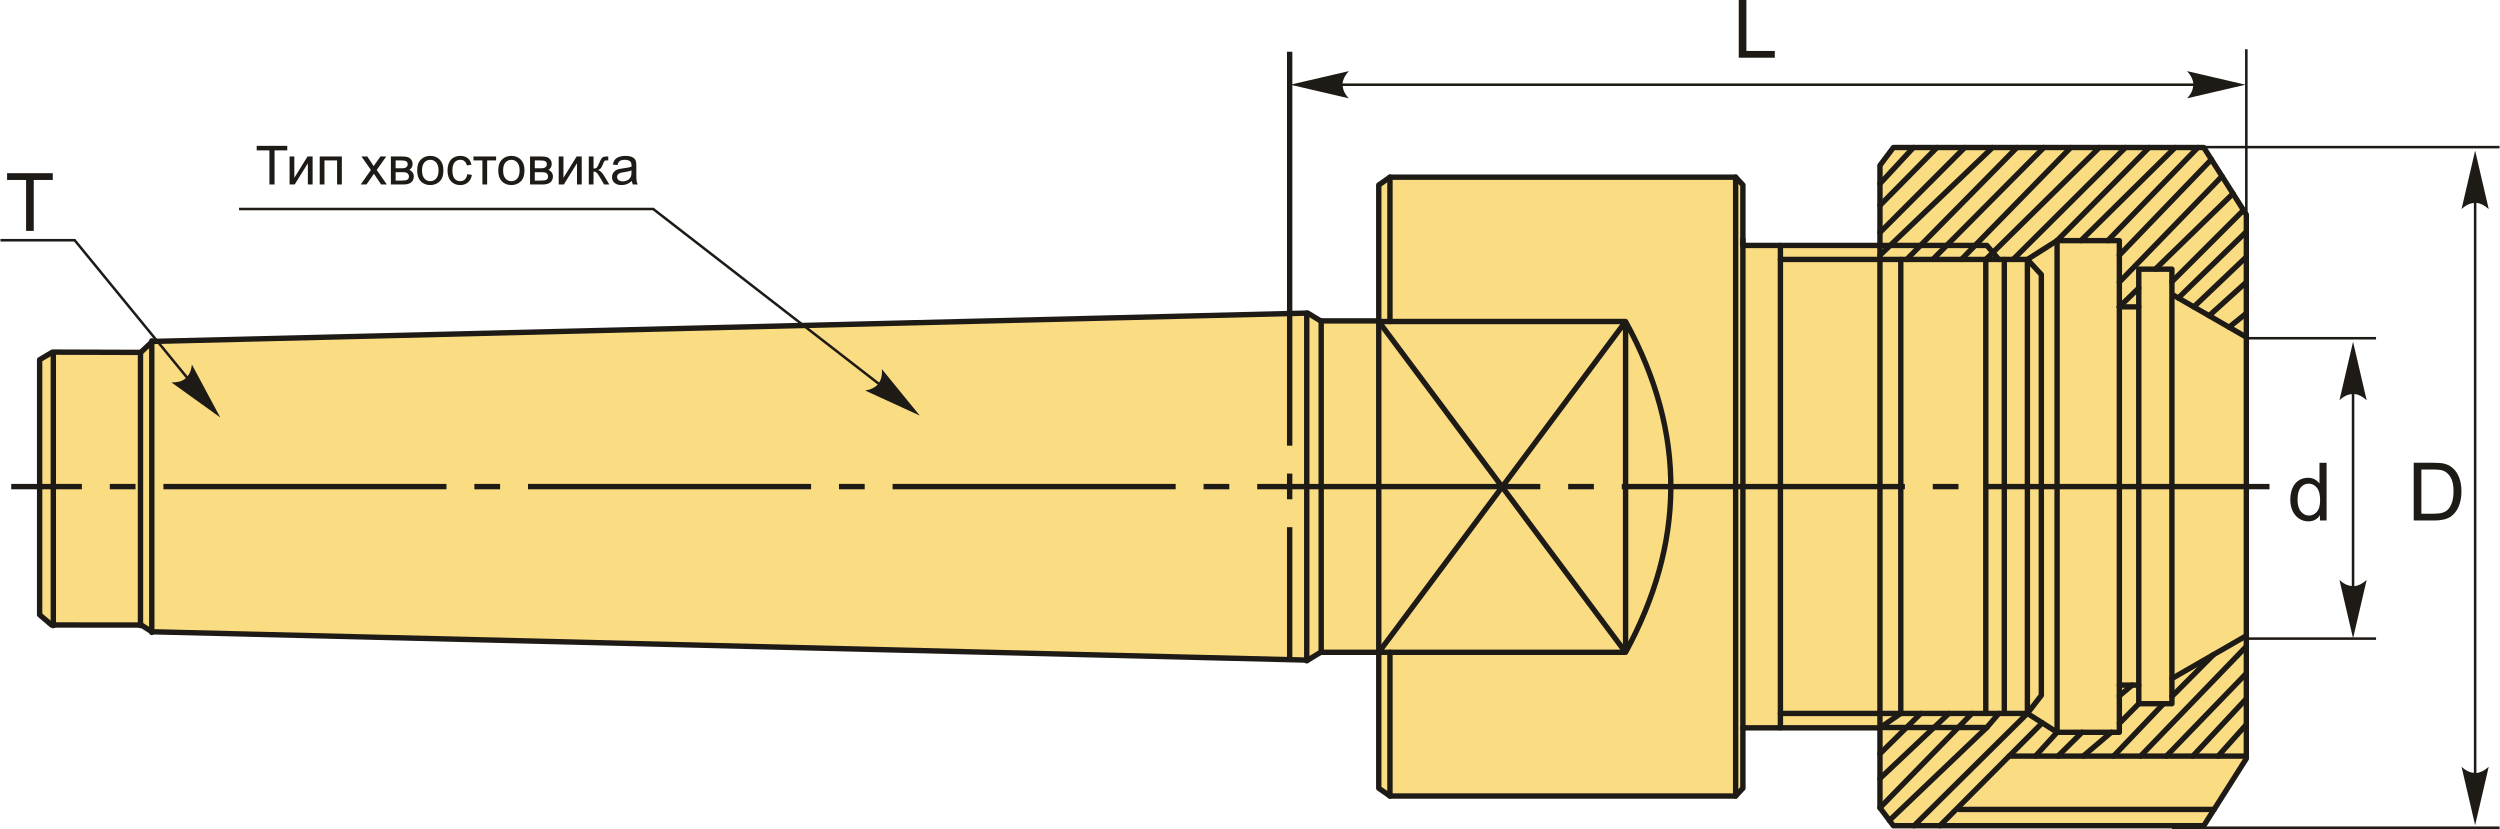 <?xml version="1.0" encoding="UTF-8"?>
<!DOCTYPE svg PUBLIC "-//W3C//DTD SVG 1.1//EN" "http://www.w3.org/Graphics/SVG/1.1/DTD/svg11.dtd">
<!-- Creator: CorelDRAW 2018 (64-Bit) -->
<svg xmlns="http://www.w3.org/2000/svg" xml:space="preserve" width="2316px" height="768px" version="1.1" style="shape-rendering:geometricPrecision; text-rendering:geometricPrecision; image-rendering:optimizeQuality; fill-rule:evenodd; clip-rule:evenodd"
viewBox="0 0 2316 768.29"
 xmlns:xlink="http://www.w3.org/1999/xlink">
 <defs>
  <style type="text/css">
   <![CDATA[
    .str1 {stroke:#1E1A16;stroke-width:2.36;stroke-miterlimit:22.926}
    .str0 {stroke:#1E1A16;stroke-width:5;stroke-linecap:round;stroke-linejoin:round;stroke-miterlimit:22.926}
    .fil1 {fill:none}
    .fil2 {fill:#1E1A16}
    .fil0 {fill:#FADC82}
    .fil3 {fill:#1E1A16;fill-rule:nonzero}
    .fil4 {fill:#1E1A16;fill-rule:nonzero}
   ]]>
  </style>
 </defs>
 <g id="Layer_x0020_1">
  <g id="_2421921767296">
   <polygon class="fil0 str0" points="2081.35,198.92 2081.35,703 2041.95,765.21 1754.25,765.21 1741.81,748.62 1741.81,674.49 1614.8,674.49 1614.8,730.47 1608.06,737.73 1287.7,737.73 1277.33,730.47 1277.33,604.51 1223.45,604.51 1211.52,611.76 140.3,585.49 130.53,579.26 47.35,579.2 36.29,569.74 36.29,333.36 48.2,326.31 129.96,326.59 140.82,316.42 1211.52,290.15 1223.45,297.41 1277.33,297.41 1277.33,171.44 1287.7,164.19 1608.06,164.19 1614.8,171.44 1614.8,227.43 1741.81,227.43 1741.81,153.3 1754.25,136.71 2041.95,136.71 "/>
   <line class="fil1 str0" x1="1277.33" y1="604.51" x2="1277.33" y2= "297.41" />
   <line class="fil1 str0" x1="1614.8" y1="674.49" x2="1614.8" y2= "221.75" />
   <line class="fil1 str0" x1="1608.06" y1="164.19" x2="1608.06" y2= "737.73" />
   <path class="fil0 str0" d="M1506.07 297.98l-228.74 306.53 228.74 0c54.5,-100.2 57.31,-202.27 0,-306.53l-228.74 0 228.74 306.53 0 -306.53z"/>
   <line class="fil1 str0" x1="1287.7" y1="164.19" x2="1287.7" y2= "297.98" />
   <line class="fil1 str0" x1="1287.7" y1="737.73" x2="1287.7" y2= "604.51" />
   <line class="fil1 str0" x1="1649.56" y1="674.49" x2="1649.56" y2= "227.43" />
   <polyline class="fil1 str0" points="1741.81,227.43 1840.85,227.43 1851.97,240.45 1878.44,240.45 1905.97,222.98 1963.67,222.98 1963.67,284.39 1981.67,284.39 1981.67,249.45 2012.38,249.45 2012.38,272.75 2081.35,312.45 "/>
   <polyline class="fil1 str0" points="1741.81,674.19 1840.85,674.19 1851.97,661.16 1878.44,661.16 1905.97,678.63 1963.67,678.63 1963.67,634.94 1981.67,634.94 1981.67,652.16 2012.38,652.16 2012.38,628.87 2081.35,589.16 "/>
   <line class="fil1 str0" x1="1851.97" y1="240.45" x2="1649.56" y2= "240.45" />
   <line class="fil1 str0" x1="1851.97" y1="661.16" x2="1649.56" y2= "661.16" />
   <polygon class="fil0 str0" points="1878.44,240.45 1878.44,661.16 1891.37,644.42 1891.37,254.46 "/>
   <line class="fil1 str0" x1="1857.05" y1="661.16" x2="1857.05" y2= "240.45" />
   <line class="fil1 str0" x1="1839.89" y1="240.45" x2="1839.89" y2= "661.16" />
   <line class="fil1 str0" x1="1761.12" y1="661.16" x2="1761.12" y2= "240.45" />
   <line class="fil1 str0" x1="1741.81" y1="674.49" x2="1741.81" y2= "227.43" />
   <line class="fil1 str0" x1="1905.97" y1="222.98" x2="1905.97" y2= "678.63" />
   <line class="fil1 str0" x1="1963.67" y1="634.94" x2="1963.67" y2= "284.39" />
   <line class="fil1 str0" x1="1981.67" y1="284.39" x2="1981.67" y2= "634.94" />
   <line class="fil1 str0" x1="2012.38" y1="628.87" x2="2012.38" y2= "274.92" />
   <line class="fil1 str0" x1="1741.81" y1="170.23" x2="1772.82" y2= "136.71" />
   <line class="fil1 str0" x1="1741.81" y1="190.37" x2="1794.66" y2= "136.71" />
   <line class="fil1 str0" x1="1741.81" y1="215.47" x2="1820.39" y2= "136.71" />
   <line class="fil1 str0" x1="1741.81" y1="236.52" x2="1846.13" y2= "136.71" />
   <line class="fil1 str0" x1="1766.58" y1="240.45" x2="1868.75" y2= "136.71" />
   <line class="fil1 str0" x1="1790.76" y1="240.45" x2="1893.71" y2= "136.71" />
   <line class="fil1 str0" x1="1817.27" y1="240.45" x2="1918.66" y2= "136.71" />
   <line class="fil1 str0" x1="1839.89" y1="240.45" x2="1945.18" y2= "136.71" />
   <line class="fil1 str0" x1="1865.2" y1="240.45" x2="1969.36" y2= "136.71" />
   <line class="fil1 str0" x1="1905.97" y1="222.98" x2="1991.19" y2= "136.71" />
   <line class="fil1 str0" x1="1928.02" y1="222.98" x2="2015.37" y2= "136.71" />
   <line class="fil1 str0" x1="1952.98" y1="222.98" x2="2036.43" y2= "136.71" />
   <line class="fil1 str0" x1="1963.67" y1="236.52" x2="2048.97" y2= "147.78" />
   <line class="fil1 str0" x1="1963.67" y1="261.48" x2="2058.82" y2= "163.35" />
   <line class="fil1 str0" x1="1963.67" y1="284.39" x2="1981.67" y2= "266.92" />
   <line class="fil1 str0" x1="1997.03" y1="249.45" x2="2069" y2= "179.42" />
   <line class="fil1 str0" x1="2012.38" y1="261.1" x2="2078.73" y2= "194.78" />
   <line class="fil1 str0" x1="2018.33" y1="276.17" x2="2081.35" y2= "214.69" />
   <line class="fil1 str0" x1="2032.67" y1="284.43" x2="2081.35" y2= "238.08" />
   <line class="fil1 str0" x1="2046.86" y1="292.6" x2="2081.35" y2= "261.48" />
   <line class="fil1 str0" x1="2081.35" y1="290.34" x2="2065.36" y2= "303.25" />
   <line class="fil1 str0" x1="1797.38" y1="765.21" x2="1892.2" y2= "669.9" />
   <line class="fil1 str0" x1="1861.52" y1="700.73" x2="2081.35" y2= "700.73" />
   <line class="fil1 str0" x1="2051.49" y1="750.14" x2="1815.29" y2= "750.14" />
   <line class="fil1 str0" x1="2081.35" y1="671.47" x2="2055.16" y2= "700.73" />
   <line class="fil1 str0" x1="2081.35" y1="647.51" x2="2031.73" y2= "700.73" />
   <line class="fil1 str0" x1="2081.35" y1="624.07" x2="2007.25" y2= "700.73" />
   <line class="fil1 str0" x1="2081.35" y1="599.08" x2="1983.29" y2= "700.73" />
   <line class="fil1 str0" x1="2050.89" y1="606.7" x2="2012.38" y2= "645.43" />
   <line class="fil1 str0" x1="2004.65" y1="652.16" x2="1958.3" y2= "700.73" />
   <line class="fil1 str0" x1="1930.17" y1="700.73" x2="1956.21" y2= "678.63" />
   <line class="fil1 str0" x1="1963.67" y1="670.42" x2="1981.67" y2= "652.16" />
   <line class="fil1 str0" x1="1975.48" y1="634.94" x2="1963.67" y2= "644.91" />
   <line class="fil1 str0" x1="1929.13" y1="678.63" x2="1906.74" y2= "700.73" />
   <line class="fil1 str0" x1="1905.97" y1="678.63" x2="1885.91" y2= "700.73" />
   <line class="fil1 str0" x1="1878.44" y1="661.16" x2="1773.42" y2= "765.21" />
   <line class="fil1 str0" x1="1750.59" y1="760.32" x2="1840.85" y2= "674.19" />
   <line class="fil1 str0" x1="1741.81" y1="748.62" x2="1827.06" y2= "661.16" />
   <line class="fil1 str0" x1="1741.81" y1="721.46" x2="1805.71" y2= "661.16" />
   <line class="fil1 str0" x1="1741.81" y1="698.55" x2="1779.67" y2= "661.16" />
   <line class="fil1 str0" x1="1741.81" y1="674.49" x2="1761.12" y2= "661.16" />
   <path id="ось.cdr" class="fil2" d="M125.15 448.46l-23.83 0 0 5 23.83 0 0 -5zm-115.18 0l65.5 0 0 5 -65.5 0 0 -5zm453.07 0l-23.83 0 0 5 23.83 0 0 -5zm-312.03 0l262.34 0 0 5 -262.34 0 0 -5zm649.92 0l-23.83 0 0 5 23.83 0 0 -5zm-312.04 0l262.35 0 0 5 -262.35 0 0 -5zm649.93 0l-23.83 0 0 5 23.83 0 0 -5zm-312.04 0l262.35 0 0 5 -262.35 0 0 -5zm649.92 0l-23.83 0 0 5 23.83 0 0 -5zm-312.03 0l262.35 0 0 5 -262.35 0 0 -5zm649.92 0l-23.83 0 0 5 23.83 0 0 -5zm-312.03 0l262.35 0 0 5 -262.35 0 0 -5zm337.9 0l262.35 0 0 5 -262.35 0 0 -5z"/>
   <polygon class="fil3" points="249.25,170.96 249.25,139.36 237.45,139.36 237.45,135.16 265.79,135.16 265.79,139.36 254,139.36 254,170.96 "/>
   <polygon id="1" class="fil3" points="267.93,145.01 272.33,145.01 272.33,164.8 284.56,145.01 289.28,145.01 289.28,170.96 284.88,170.96 284.88,151.29 272.68,170.96 267.93,170.96 "/>
   <polygon id="2" class="fil3" points="295.86,145.01 316.36,145.01 316.36,170.96 311.96,170.96 311.96,148.66 300.26,148.66 300.26,170.96 295.86,170.96 "/>
   <path id="3" class="fil3" d="M333.83 170.96l9.47 -13.44 -8.77 -12.51 5.4 0 4.1 6.13c0.76,1.15 1.36,2.08 1.79,2.81 0.74,-1.04 1.4,-1.98 1.99,-2.82l4.31 -6.12 5.38 0 -8.82 12.51 9.39 13.44 -5.35 0 -5.36 -8 -1.23 -1.92 -6.93 9.92 -5.37 0z"/>
   <path id="4" class="fil3" d="M361.82 145.01l10.13 0c2.48,0 4.33,0.21 5.55,0.63 1.21,0.41 2.25,1.17 3.11,2.28 0.88,1.12 1.31,2.44 1.31,3.99 0,1.24 -0.26,2.33 -0.76,3.24 -0.52,0.93 -1.29,1.7 -2.32,2.32 1.21,0.41 2.22,1.17 3.03,2.28 0.8,1.11 1.2,2.44 1.2,3.96 -0.16,2.46 -1.04,4.28 -2.63,5.47 -1.59,1.19 -3.91,1.78 -6.94,1.78l-11.68 0 0 -25.95zm4.4 10.95l4.67 0c1.86,0 3.14,-0.1 3.83,-0.29 0.7,-0.2 1.33,-0.59 1.88,-1.19 0.55,-0.59 0.82,-1.31 0.82,-2.14 0,-1.38 -0.48,-2.33 -1.44,-2.87 -0.97,-0.54 -2.62,-0.81 -4.95,-0.81l-4.81 0 0 7.3zm0 11.4l5.78 0c2.48,0 4.19,-0.29 5.11,-0.87 0.93,-0.58 1.41,-1.57 1.46,-3 0,-0.82 -0.26,-1.6 -0.8,-2.3 -0.54,-0.71 -1.24,-1.16 -2.1,-1.35 -0.86,-0.19 -2.24,-0.28 -4.14,-0.28l-5.31 0 0 7.8z"/>
   <path id="5" class="fil3" d="M386.18 157.99c0,-4.79 1.33,-8.34 4.01,-10.65 2.22,-1.92 4.95,-2.88 8.15,-2.88 3.56,0 6.48,1.17 8.75,3.5 2.25,2.33 3.39,5.55 3.39,9.66 0,3.33 -0.5,5.95 -1.5,7.86 -1,1.9 -2.46,3.39 -4.38,4.45 -1.91,1.05 -4,1.58 -6.26,1.58 -3.63,0 -6.56,-1.16 -8.8,-3.48 -2.24,-2.33 -3.36,-5.68 -3.36,-10.04zm4.5 0c0,3.32 0.72,5.8 2.17,7.44 1.46,1.65 3.29,2.48 5.49,2.48 2.19,0 4,-0.83 5.46,-2.48 1.45,-1.66 2.18,-4.19 2.18,-7.58 0,-3.2 -0.74,-5.62 -2.19,-7.26 -1.46,-1.65 -3.28,-2.48 -5.45,-2.48 -2.2,0 -4.03,0.82 -5.49,2.46 -1.45,1.64 -2.17,4.12 -2.17,7.42z"/>
   <path id="6" class="fil3" d="M432.58 161.46l4.3 0.6c-0.47,2.96 -1.67,5.27 -3.61,6.94 -1.95,1.68 -4.34,2.51 -7.16,2.51 -3.54,0 -6.39,-1.16 -8.54,-3.47 -2.16,-2.32 -3.24,-5.64 -3.24,-9.95 0,-2.8 0.47,-5.25 1.4,-7.35 0.92,-2.09 2.33,-3.66 4.23,-4.7 1.89,-1.05 3.95,-1.58 6.18,-1.58 2.81,0 5.12,0.71 6.9,2.14 1.79,1.42 2.94,3.45 3.44,6.06l-4.25 0.65c-0.41,-1.74 -1.12,-3.05 -2.16,-3.93 -1.04,-0.88 -2.29,-1.32 -3.75,-1.32 -2.22,0 -4.02,0.79 -5.41,2.38 -1.38,1.59 -2.08,4.09 -2.08,7.52 0,3.48 0.67,6.01 2,7.58 1.35,1.58 3.09,2.37 5.23,2.37 1.73,0 3.17,-0.53 4.32,-1.58 1.16,-1.05 1.89,-2.68 2.2,-4.87z"/>
   <polygon id="7" class="fil3" points="438.33,145.01 459.33,145.01 459.33,148.66 451.03,148.66 451.03,170.96 446.63,170.96 446.63,148.66 438.33,148.66 "/>
   <path id="8" class="fil3" d="M461.32 157.99c0,-4.79 1.33,-8.34 4.01,-10.65 2.22,-1.92 4.95,-2.88 8.16,-2.88 3.56,0 6.47,1.17 8.74,3.5 2.26,2.33 3.39,5.55 3.39,9.66 0,3.33 -0.5,5.95 -1.5,7.86 -1,1.9 -2.46,3.39 -4.38,4.45 -1.9,1.05 -4,1.58 -6.25,1.58 -3.64,0 -6.57,-1.16 -8.81,-3.48 -2.24,-2.33 -3.36,-5.68 -3.36,-10.04zm4.5 0c0,3.32 0.73,5.8 2.18,7.44 1.45,1.65 3.28,2.48 5.49,2.48 2.18,0 4,-0.83 5.45,-2.48 1.45,-1.66 2.18,-4.19 2.18,-7.58 0,-3.2 -0.73,-5.62 -2.19,-7.26 -1.46,-1.65 -3.28,-2.48 -5.44,-2.48 -2.21,0 -4.04,0.82 -5.49,2.46 -1.45,1.64 -2.18,4.12 -2.18,7.42z"/>
   <path id="9" class="fil3" d="M490.78 145.01l10.12 0c2.48,0 4.33,0.21 5.55,0.63 1.21,0.41 2.25,1.17 3.12,2.28 0.87,1.12 1.3,2.44 1.3,3.99 0,1.24 -0.25,2.33 -0.76,3.24 -0.52,0.93 -1.29,1.7 -2.32,2.32 1.22,0.41 2.23,1.17 3.03,2.28 0.8,1.11 1.2,2.44 1.2,3.96 -0.16,2.46 -1.04,4.28 -2.63,5.47 -1.59,1.19 -3.91,1.78 -6.94,1.78l-11.67 0 0 -25.95zm4.4 10.95l4.66 0c1.86,0 3.14,-0.1 3.83,-0.29 0.71,-0.2 1.33,-0.59 1.88,-1.19 0.55,-0.59 0.82,-1.31 0.82,-2.14 0,-1.38 -0.48,-2.33 -1.44,-2.87 -0.96,-0.54 -2.61,-0.81 -4.95,-0.81l-4.8 0 0 7.3zm0 11.4l5.77 0c2.48,0 4.19,-0.29 5.12,-0.87 0.92,-0.58 1.4,-1.57 1.45,-3 0,-0.82 -0.26,-1.6 -0.8,-2.3 -0.54,-0.71 -1.24,-1.16 -2.1,-1.35 -0.85,-0.19 -2.24,-0.28 -4.14,-0.28l-5.3 0 0 7.8z"/>
   <polygon id="10" class="fil3" points="517.34,145.01 521.74,145.01 521.74,164.8 533.96,145.01 538.69,145.01 538.69,170.96 534.29,170.96 534.29,151.29 522.08,170.96 517.34,170.96 "/>
   <path id="11" class="fil3" d="M545.22 145.01l4.4 0 0 11.2c1.4,0 2.38,-0.27 2.95,-0.81 0.56,-0.53 1.38,-2.09 2.48,-4.68 0.87,-2.05 1.57,-3.4 2.1,-4.05 0.54,-0.65 1.16,-1.09 1.86,-1.32 0.71,-0.22 1.83,-0.34 3.37,-0.34l0.89 0 0 3.63 -1.23 -0.03c-1.16,0 -1.9,0.18 -2.22,0.52 -0.34,0.36 -0.87,1.42 -1.57,3.2 -0.66,1.7 -1.27,2.87 -1.83,3.52 -0.55,0.65 -1.41,1.24 -2.57,1.79 1.89,0.5 3.76,2.26 5.59,5.28l4.83 8.04 -4.84 0 -4.75 -8.02c-0.96,-1.62 -1.79,-2.69 -2.5,-3.2 -0.72,-0.52 -1.57,-0.78 -2.56,-0.78l0 12 -4.4 0 0 -25.95z"/>
   <path id="12" class="fil3" d="M585.19 167.71c-1.63,1.39 -3.21,2.37 -4.72,2.94 -1.5,0.58 -3.12,0.86 -4.85,0.86 -2.85,0 -5.04,-0.69 -6.58,-2.08 -1.53,-1.39 -2.3,-3.16 -2.3,-5.32 0,-1.27 0.29,-2.42 0.87,-3.47 0.58,-1.05 1.34,-1.89 2.27,-2.52 0.95,-0.63 2,-1.12 3.17,-1.44 0.87,-0.23 2.17,-0.44 3.92,-0.66 3.55,-0.42 6.17,-0.93 7.85,-1.51 0.01,-0.6 0.02,-0.98 0.02,-1.14 0,-1.78 -0.42,-3.04 -1.25,-3.77 -1.12,-1 -2.8,-1.49 -5.02,-1.49 -2.07,0 -3.6,0.37 -4.59,1.09 -0.99,0.73 -1.71,2.01 -2.19,3.86l-4.3 -0.6c0.39,-1.84 1.04,-3.33 1.94,-4.46 0.9,-1.14 2.2,-2 3.9,-2.62 1.69,-0.61 3.66,-0.92 5.89,-0.92 2.22,0 4.03,0.26 5.42,0.79 1.38,0.52 2.41,1.17 3.06,1.96 0.65,0.79 1.11,1.79 1.37,3 0.15,0.75 0.22,2.1 0.22,4.04l0 5.84c0,4.07 0.09,6.65 0.28,7.74 0.17,1.09 0.54,2.13 1.07,3.13l-4.6 0c-0.44,-0.93 -0.72,-2.01 -0.85,-3.25zm-0.35 -9.75c-1.6,0.65 -4,1.2 -7.2,1.65 -1.82,0.26 -3.1,0.55 -3.85,0.88 -0.75,0.32 -1.32,0.8 -1.73,1.41 -0.41,0.63 -0.62,1.32 -0.62,2.09 0,1.15 0.44,2.13 1.34,2.9 0.89,0.78 2.19,1.17 3.89,1.17 1.7,0 3.2,-0.37 4.53,-1.11 1.32,-0.73 2.29,-1.74 2.91,-3.02 0.47,-0.99 0.71,-2.44 0.71,-4.37l0.02 -1.6z"/>
   <path class="fil3" d="M2236.47 482.36l0 -53.49 18.43 0c4.16,0 7.33,0.25 9.53,0.76 3.06,0.71 5.67,1.99 7.84,3.83 2.83,2.39 4.93,5.43 6.32,9.14 1.41,3.71 2.11,7.96 2.11,12.73 0,4.05 -0.47,7.65 -1.42,10.79 -0.95,3.14 -2.17,5.74 -3.65,7.8 -1.49,2.05 -3.11,3.67 -4.88,4.84 -1.75,1.18 -3.88,2.08 -6.37,2.69 -2.51,0.61 -5.37,0.91 -8.61,0.91l-19.3 0zm7.1 -6.28l11.41 0c3.52,0 6.28,-0.32 8.29,-0.98 2,-0.66 3.6,-1.58 4.79,-2.78 1.67,-1.68 2.98,-3.95 3.91,-6.78 0.93,-2.84 1.41,-6.28 1.41,-10.33 0,-5.6 -0.92,-9.91 -2.75,-12.92 -1.83,-3.01 -4.06,-5.03 -6.69,-6.05 -1.89,-0.74 -4.94,-1.1 -9.15,-1.1l-11.22 0 0 40.94z"/>
   <line class="fil1 str1" x1="2293.39" y1="180.26" x2="2293.39" y2= "754.67" />
   <path id="стрелка.cdr" class="fil4" d="M2293.39 139.6l12.6 54.18c-3.85,-3.51 -7.63,-5.43 -11.41,-5.76 -5.26,0 -8.97,1.37 -13.78,5.76l12.59 -54.18z"/>
   <line class="fil1 str1" x1="2012.38" y1="136.34" x2="2316" y2= "136.34" />
   <line class="fil1 str1" x1="2012.38" y1="767.1" x2="2316" y2= "767.1" />
   <path id="стрелка.cdr_0" class="fil4" d="M2293.39 764.77l12.6 -54.18c-3.85,3.51 -7.63,5.43 -11.41,5.76 -5.26,0 -8.97,-1.37 -13.78,-5.76l12.59 54.18z"/>
   <polygon class="fil3" points="1610.95,53.49 1610.95,0 1618.04,0 1618.04,47.21 1644.34,47.21 1644.34,53.49 "/>
   <line class="fil1 str1" x1="1228.54" y1="78.51" x2="2045.31" y2= "78.51" />
   <path id="стрелка.cdr_1" class="fil4" d="M2080.62 78.51l-54.18 -12.6c3.51,3.86 5.43,7.64 5.76,11.42 0,5.25 -1.37,8.97 -5.76,13.78l54.18 -12.6z"/>
   <path id="стрелка.cdr_2" class="fil4" d="M1195.38 78.51l54.18 -12.6c-3.51,3.86 -5.43,7.64 -5.77,11.42 0,5.25 1.38,8.97 5.77,13.78l-54.18 -12.6z"/>
   <path id="ось.cdr_3" class="fil2" d="M1192.26 438.89l0 23.83 4.99 0 0 -23.83 -4.99 0zm0 172.72l0 -123.03 4.99 0 0 123.03 -4.99 0zm0 -198.57l0 -365.1 4.99 0 0 365.1 -4.99 0z"/>
   <line class="fil1 str1" x1="2081.35" y1="198.92" x2="2081.35" y2= "45.64" />
   <path class="fil3" d="M2149.59 482.36l0 -4.92c-2.45,3.82 -6.06,5.74 -10.83,5.74 -3.09,0 -5.92,-0.85 -8.5,-2.55 -2.59,-1.7 -4.6,-4.08 -6.03,-7.11 -1.42,-3.05 -2.13,-6.55 -2.13,-10.51 0,-3.86 0.65,-7.36 1.93,-10.51 1.3,-3.14 3.23,-5.55 5.81,-7.22 2.56,-1.68 5.45,-2.52 8.62,-2.52 2.34,0 4.42,0.5 6.24,1.48 1.82,0.99 3.3,2.28 4.45,3.87l0 -19.24 6.57 0 0 53.49 -6.13 0zm-20.76 -19.34c0,4.96 1.04,8.65 3.15,11.11 2.09,2.45 4.57,3.67 7.42,3.67 2.87,0 5.31,-1.17 7.33,-3.51 2.01,-2.34 3.01,-5.92 3.01,-10.72 0,-5.28 -1.02,-9.17 -3.07,-11.64 -2.04,-2.48 -4.57,-3.71 -7.57,-3.71 -2.93,0 -5.37,1.18 -7.33,3.56 -1.96,2.38 -2.94,6.12 -2.94,11.24z"/>
   <path id="стрелка.cdr_4" class="fil4" d="M2180.26 316.71l12.6 54.18c-3.86,-3.51 -7.64,-5.43 -11.42,-5.76 -5.25,0 -8.96,1.37 -13.78,5.76l12.6 -54.18z"/>
   <line class="fil1 str1" x1="2081.35" y1="313.45" x2="2201.56" y2= "313.45" />
   <line class="fil1 str1" x1="2081.35" y1="591.83" x2="2201.56" y2= "591.83" />
   <path id="стрелка.cdr_5" class="fil4" d="M2180.26 591.61l12.6 -54.18c-3.86,3.51 -7.64,5.43 -11.42,5.76 -5.25,0 -8.96,-1.37 -13.78,-5.76l12.6 54.18z"/>
   <line class="fil1 str1" x1="2180.26" y1="339.64" x2="2180.26" y2= "567.69" />
   <line class="fil1 str0" x1="1223.98" y1="297.41" x2="1223.98" y2= "604.51" />
   <line class="fil1 str0" x1="1210.59" y1="290.15" x2="1210.59" y2= "612.43" />
   <line class="fil1 str0" x1="140.23" y1="315.88" x2="140.23" y2= "586.07" />
   <line class="fil1 str0" x1="129.76" y1="326.89" x2="129.76" y2= "579.77" />
   <line class="fil1 str0" x1="48.98" y1="326.89" x2="48.98" y2= "579.77" />
   <polyline class="fil1 str1" points="221.11,193.68 604.9,193.68 844.77,379.57 "/>
   <path id="стрелка.cdr_6" class="fil4" d="M851.96 385.13l-50.57 -23.17c5.14,-0.9 8.97,-2.72 11.54,-5.51 3.22,-4.15 4.4,-7.93 3.87,-14.42l35.16 43.1z"/>
   <polyline class="fil1 str1" points="0,222.64 68.77,222.64 199.48,382.39 "/>
   <path id="стрелка.cdr_7" class="fil4" d="M203.66 386.85l-45.2 -32.42c5.21,0.1 9.32,-0.95 12.38,-3.19 3.95,-3.47 5.83,-6.95 6.56,-13.42l26.26 49.03z"/>
   <polygon class="fil3" points="23.75,213.99 23.75,166.78 6.12,166.78 6.12,160.5 48.48,160.5 48.48,166.78 30.85,166.78 30.85,213.99 "/>
  </g>
 </g>
</svg>
